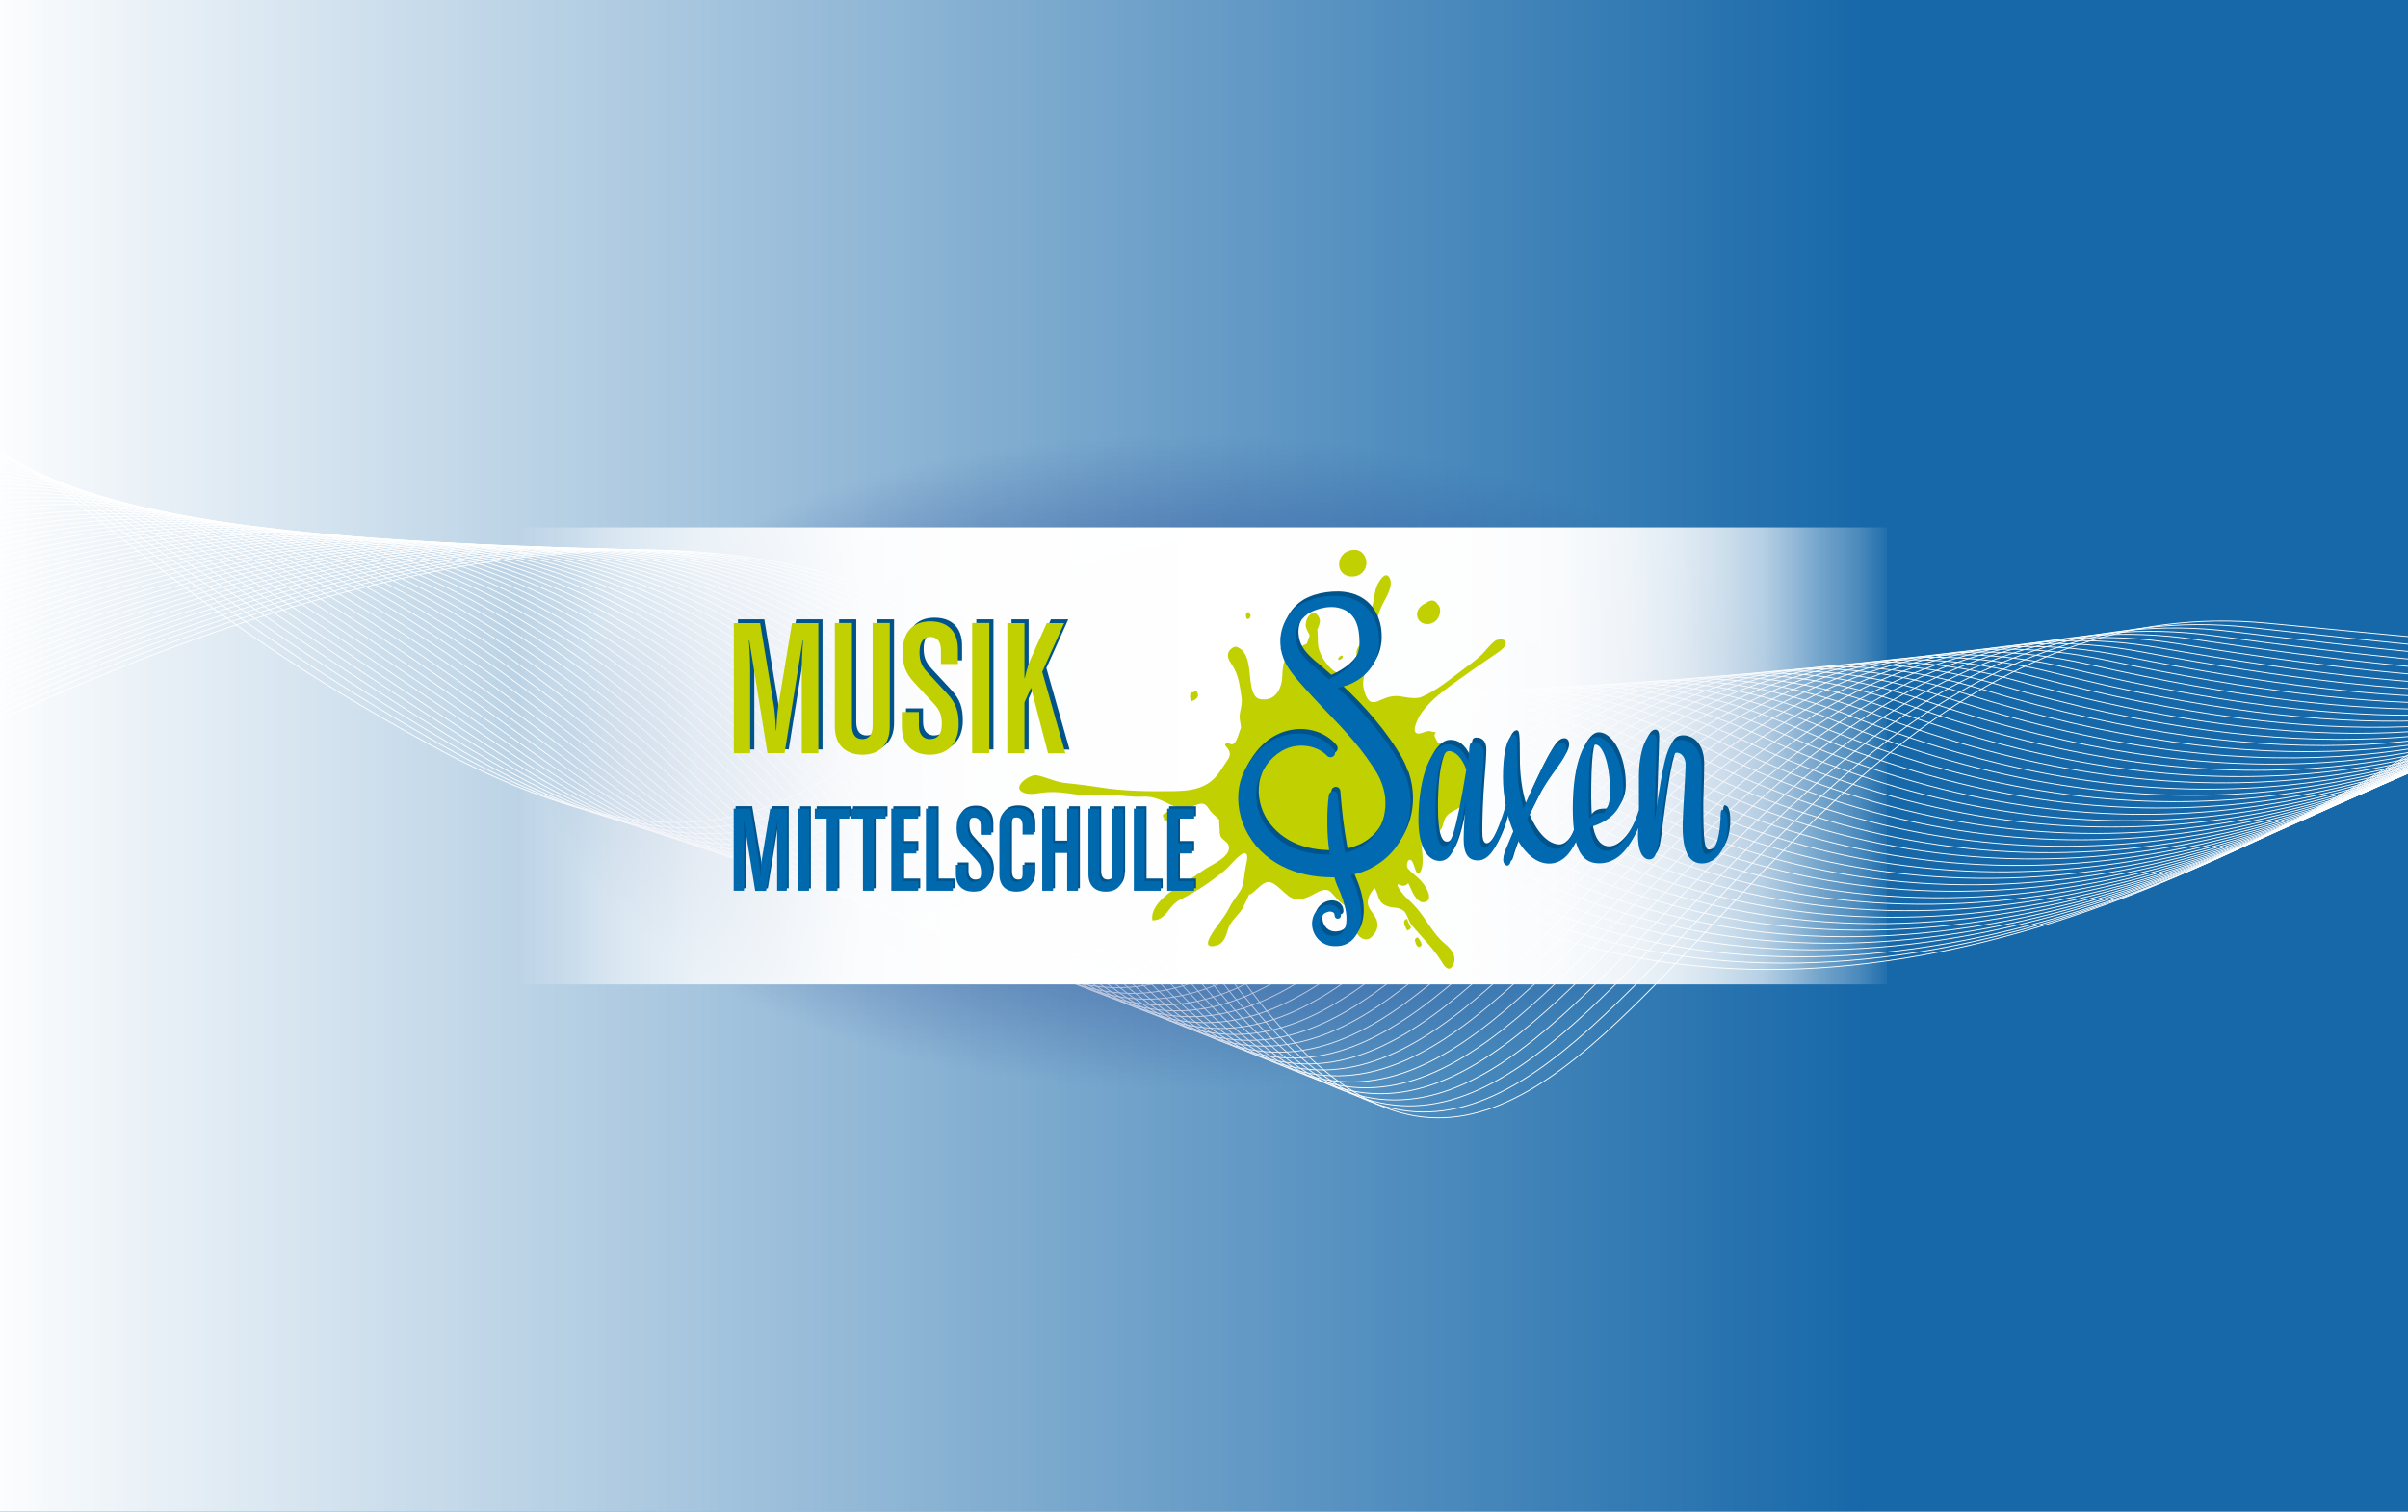 <?xml version="1.0" encoding="UTF-8"?><svg xmlns="http://www.w3.org/2000/svg" xmlns:xlink="http://www.w3.org/1999/xlink" viewBox="0 0 191.12 120"><defs><style>.cls-1,.cls-2{fill:none;}.cls-3{fill:#00538b;}.cls-4{fill:#0069ae;}.cls-2{stroke:#fff;stroke-width:.07px;}.cls-5{fill:#1768a9;}.cls-6{isolation:isolate;}.cls-7{fill:#c0d000;}.cls-8{clip-path:url(#clippath-1);}.cls-9{clip-path:url(#clippath-2);}.cls-10{fill:url(#Unbenannter_Verlauf_22);mix-blend-mode:soft-light;}.cls-11{fill:#0069af;}.cls-12{fill:url(#Unbenannter_Verlauf_18);}.cls-13{fill:url(#Unbenannter_Verlauf_10);}.cls-14{clip-path:url(#clippath);}</style><linearGradient id="Unbenannter_Verlauf_22" x1="195.34" y1="60" x2="-2.25" y2="60" gradientUnits="userSpaceOnUse"><stop offset=".24" stop-color="#fff" stop-opacity="0"/><stop offset="1" stop-color="#fff"/></linearGradient><clipPath id="clippath"><rect class="cls-1" x="-220.01" y="-1.97" width="194.86" height="128.44"/></clipPath><clipPath id="clippath-1"><rect class="cls-1" x="-2.66" y="-1.97" width="194.86" height="128.44"/></clipPath><clipPath id="clippath-2"><rect class="cls-1" x="229.05" y="-1.97" width="194.86" height="128.44"/></clipPath><radialGradient id="Unbenannter_Verlauf_10" cx="481.23" cy="-153.94" fx="481.23" fy="-153.94" r="86.7" gradientTransform="translate(-189.69 106.71) scale(.59 .3)" gradientUnits="userSpaceOnUse"><stop offset="0" stop-color="#1c3e8e"/><stop offset="1" stop-color="#1c3e8e" stop-opacity="0"/></radialGradient><linearGradient id="Unbenannter_Verlauf_18" x1="41.35" y1="60" x2="149.77" y2="60" gradientUnits="userSpaceOnUse"><stop offset="0" stop-color="#fff" stop-opacity="0"/><stop offset="0" stop-color="#fff" stop-opacity=".04"/><stop offset=".03" stop-color="#fff" stop-opacity=".22"/><stop offset=".05" stop-color="#fff" stop-opacity=".39"/><stop offset=".07" stop-color="#fff" stop-opacity=".53"/><stop offset=".1" stop-color="#fff" stop-opacity=".66"/><stop offset=".13" stop-color="#fff" stop-opacity=".77"/><stop offset=".17" stop-color="#fff" stop-opacity=".85"/><stop offset=".21" stop-color="#fff" stop-opacity=".92"/><stop offset=".25" stop-color="#fff" stop-opacity=".97"/><stop offset=".32" stop-color="#fff" stop-opacity=".99"/><stop offset=".52" stop-color="#fff"/><stop offset=".7" stop-color="#fff" stop-opacity=".99"/><stop offset=".76" stop-color="#fff" stop-opacity=".97"/><stop offset=".81" stop-color="#fff" stop-opacity=".92"/><stop offset=".85" stop-color="#fff" stop-opacity=".85"/><stop offset=".88" stop-color="#fff" stop-opacity=".77"/><stop offset=".91" stop-color="#fff" stop-opacity=".66"/><stop offset=".93" stop-color="#fff" stop-opacity=".53"/><stop offset=".95" stop-color="#fff" stop-opacity=".39"/><stop offset=".98" stop-color="#fff" stop-opacity=".22"/><stop offset="1" stop-color="#fff" stop-opacity=".04"/><stop offset="1" stop-color="#fff" stop-opacity="0"/></linearGradient></defs><g class="cls-6"><g id="Ebene_1"><rect class="cls-5" x="-2.25" y="-2.72" width="197.59" height="125.45"/><rect class="cls-10" x="-2.25" y="-2.72" width="197.59" height="125.45"/><g class="cls-14"><path class="cls-2" d="M-252.53,77.24s95.75-68.48,127.41-9.88c31.66,58.59,41.99-22.27,87.75-17.88,45.76,4.39,33.21,3.34,62.97-6.59"/><path class="cls-2" d="M25.43,42.53c-29.18,9.73-18.31,12.36-64.22,7.27-45.69-4.92-55.64,75.27-87.47,17.39-31.83-57.88-125.42,9.03-126.39,9.32"/><path class="cls-2" d="M25.25,42.17c-28.59,9.54-19.39,13.6-65.47,7.96-45.61-5.58-55.18,74.06-87.19,16.9-32-57.16-123.43,8.17-125.37,8.75"/><path class="cls-2" d="M25.08,41.81c-28.01,9.34-20.48,14.91-66.72,8.65-45.53-6.17-54.72,72.86-86.9,16.42-32.18-56.44-121.45,7.31-124.35,8.19"/><path class="cls-2" d="M24.91,41.44C-2.52,50.59,3.34,57.68-43.06,50.78c-45.46-6.76-54.27,71.65-86.62,15.93-32.35-55.73-119.46,6.45-123.34,7.62"/><path class="cls-2" d="M24.74,41.08C-2.11,50.04,2.08,58.63-44.49,51.1c-45.38-7.34-53.81,70.45-86.33,15.44-32.52-55.01-117.47,5.59-122.32,7.06"/><path class="cls-2" d="M24.56,40.72C-1.7,49.48.82,59.6-45.91,51.43c-45.3-7.92-53.35,69.25-86.05,14.96-32.69-54.29-115.48,4.73-121.3,6.49"/><path class="cls-2" d="M24.39,40.36C-1.28,48.93-.44,60.56-47.33,51.75c-45.22-8.49-52.9,68.04-85.76,14.47-32.87-53.57-113.5,3.87-120.28,5.93"/><path class="cls-2" d="M24.22,40C-.87,48.37-1.7,61.53-48.76,52.08c-45.14-9.07-52.44,66.84-85.48,13.98-33.04-52.86-111.51,3.02-119.27,5.36"/><path class="cls-2" d="M24.05,39.64C-.46,47.81-2.95,62.5-50.18,52.4c-45.06-9.64-51.98,65.64-85.19,13.49-33.21-52.14-109.52,2.16-118.25,4.8"/><path class="cls-2" d="M23.87,39.28C-.05,47.26-4.21,63.48-51.61,52.73c-44.97-10.2-51.53,64.43-84.91,13.01-33.38-51.42-107.54,1.3-117.23,4.23"/><path class="cls-2" d="M23.7,38.92C.36,46.7-5.47,64.46-53.03,53.05c-44.89-10.76-51.07,63.23-84.62,12.52-33.55-50.71-105.55.44-116.21,3.67"/><path class="cls-2" d="M23.53,38.56C.77,46.15-6.72,65.44-54.45,53.38c-44.81-11.32-50.61,62.02-84.34,12.03-33.73-49.99-103.56-.42-115.2,3.1"/><path class="cls-2" d="M23.36,38.2c-22.17,7.4-31.33,28.23-79.23,15.51-44.73-11.88-50.16,60.82-84.05,11.55-33.9-49.27-101.58-1.28-114.18,2.54"/><path class="cls-2" d="M23.18,37.83C1.59,45.04-9.23,67.41-57.3,54.03c-44.65-12.43-49.7,59.62-83.77,11.06-34.07-48.56-99.59-2.14-113.16,1.97"/><path class="cls-2" d="M23.01,37.47c-21.01,7.01-33.5,30.93-81.74,16.88-44.57-12.98-49.24,58.41-83.49,10.57-34.24-47.84-97.6-2.99-112.14,1.41"/><path class="cls-2" d="M22.84,37.11C2.42,43.92-11.75,69.39-60.15,54.68c-44.49-13.52-48.78,57.21-83.2,10.09-34.42-47.12-95.62-3.85-111.13.84"/><path class="cls-2" d="M22.67,36.75C2.83,43.37-13.01,70.39-61.57,55.01c-44.41-14.07-48.33,56.01-82.92,9.6-34.59-46.41-93.63-4.71-110.11.28"/><path class="cls-2" d="M22.49,36.39C3.24,42.81-14.26,71.39-63,55.33c-44.33-14.61-47.87,54.8-82.63,9.11-34.76-45.69-91.64-5.57-109.09-.29"/><path class="cls-2" d="M22.32,36.03c-18.67,6.23-37.84,36.36-86.74,19.63-44.25-15.14-47.41,53.6-82.35,8.62-34.93-44.97-89.65-6.43-108.07-.85"/><path class="cls-2" d="M22.15,35.67c-18.09,6.03-38.93,37.73-87.99,20.31-44.17-15.68-46.96,52.39-82.06,8.14-35.11-44.26-87.67-7.29-107.06-1.42"/><path class="cls-2" d="M21.98,35.31c-17.51,5.84-40.02,39.1-89.24,21-44.09-16.21-46.5,51.19-81.78,7.65-35.28-43.54-85.68-8.15-106.04-1.98"/><path class="cls-2" d="M21.8,34.95c-16.92,5.64-41.11,40.47-90.5,21.69-44.02-16.74-46.04,49.99-81.49,7.16-35.45-42.82-83.69-9.01-105.02-2.55"/><path class="cls-2" d="M21.63,34.59c-16.34,5.45-42.2,41.85-91.75,22.37-43.94-17.27-45.59,48.78-81.21,6.68-35.62-42.11-81.71-9.86-104-3.11"/><path class="cls-2" d="M21.46,34.22c-15.76,5.26-43.29,43.22-93,23.06-43.87-17.79-45.13,47.58-80.92,6.19-35.79-41.39-79.72-10.72-102.99-3.68"/><path class="cls-2" d="M21.29,33.86c-15.17,5.06-44.38,44.6-94.25,23.75-43.79-18.32-44.67,46.38-80.64,5.7-35.97-40.67-77.73-11.58-101.97-4.24"/><path class="cls-2" d="M21.11,33.5c-14.59,4.87-45.47,45.99-95.5,24.43-43.72-18.84-44.21,45.17-80.35,5.22-36.14-39.96-75.75-12.44-100.95-4.81"/><path class="cls-2" d="M20.94,33.14c-14,4.67-46.57,47.37-96.75,25.12-43.65-19.36-43.76,43.97-80.07,4.73-36.31-39.24-73.76-13.3-99.93-5.37"/><path class="cls-2" d="M20.77,32.78c-13.42,4.48-47.66,48.76-98,25.8-43.58-19.87-43.3,42.76-79.78,4.24-36.48-38.52-71.77-14.16-98.92-5.94"/><path class="cls-2" d="M20.6,32.42c-12.84,4.28-48.76,50.15-99.25,26.49-43.51-20.39-42.84,41.56-79.5,3.75-36.66-37.81-69.79-15.02-97.9-6.5"/><path class="cls-2" d="M20.42,32.06c-12.25,4.09-49.86,51.54-100.51,27.18-43.44-20.9-42.39,40.36-79.22,3.27-36.83-37.09-67.8-15.87-96.88-7.07"/><path class="cls-2" d="M20.25,31.7c-11.67,3.89-50.96,52.94-101.76,27.86-43.38-21.41-41.93,39.15-78.93,2.78-37-36.37-65.81-16.73-95.86-7.63"/><path class="cls-2" d="M20.08,31.34c-11.09,3.7-52.06,54.33-103.01,28.55-43.31-21.92-41.47,37.95-78.65,2.29-37.17-35.66-63.82-17.59-94.85-8.2"/><path class="cls-2" d="M19.91,30.98c-10.5,3.5-53.16,55.73-104.26,29.24-43.25-22.43-41.02,36.75-78.36,1.81-37.35-34.94-61.84-18.45-93.83-8.76"/><path class="cls-2" d="M19.73,30.61c-9.92,3.31-54.27,57.13-105.51,29.92-43.18-22.93-40.56,35.54-78.08,1.32-37.52-34.22-59.85-19.31-92.81-9.33"/><path class="cls-2" d="M19.56,30.25c-9.34,3.11-55.38,58.54-106.76,30.61-43.12-23.44-40.1,34.34-77.79.83-37.69-33.51-57.86-20.17-91.79-9.89"/><path class="cls-2" d="M19.39,29.89c-8.75,2.92-56.48,59.94-108.01,31.29-43.06-23.94-39.64,33.13-77.51.35-37.86-32.79-55.88-21.03-90.78-10.46"/><path class="cls-2" d="M19.22,29.53c-8.17,2.73-57.59,61.35-109.27,31.98-43-24.44-39.19,31.93-77.22-.14-38.04-32.07-53.89-21.89-89.76-11.02"/><path class="cls-2" d="M19.05,29.17c-7.59,2.53-58.71,62.75-110.52,32.67-42.95-24.94-38.73,30.73-76.94-.63-38.21-31.35-51.9-22.74-88.74-11.59"/><path class="cls-2" d="M18.87,28.81c-7,2.34-59.82,64.16-111.77,33.35-42.89-25.44-38.27,29.52-76.65-1.11-38.38-30.64-49.92-23.6-87.72-12.15"/><path class="cls-2" d="M18.7,28.45c-6.42,2.14-60.94,65.58-113.02,34.04-42.84-25.94-37.82,28.32-76.37-1.6-38.55-29.92-47.93-24.46-86.71-12.72"/><path class="cls-2" d="M18.53,28.09c-5.84,1.95-62.05,66.99-114.27,34.73-42.78-26.44-37.36,27.12-76.08-2.09-38.72-29.2-45.94-25.32-85.69-13.28"/><path class="cls-2" d="M18.36,27.73c-5.25,1.75-63.17,68.4-115.52,35.41-42.73-26.93-36.9,25.91-75.8-2.58-38.9-28.49-43.95-26.18-84.67-13.85"/><path class="cls-2" d="M18.18,27.37c-4.67,1.56-64.29,69.82-116.77,36.1-42.68-27.43-36.45,24.71-75.51-3.06-39.07-27.77-41.97-27.04-83.65-14.41"/><path class="cls-2" d="M18.01,27c-4.08,1.36-65.42,71.24-118.03,36.78-42.63-27.92-35.99,23.5-75.23-3.55-39.24-27.05-39.98-27.9-82.64-14.98"/><path class="cls-2" d="M17.84,26.64c-3.5,1.17-66.54,72.66-119.28,37.47-42.59-28.42-35.53,22.3-74.95-4.04-39.41-26.34-37.99-28.75-81.62-15.54"/><path class="cls-2" d="M17.67,26.28c-2.92.97-67.67,74.08-120.53,38.16-42.54-28.91-35.08,21.1-74.66-4.52-39.59-25.62-36.01-29.61-80.6-16.11"/><path class="cls-2" d="M17.49,25.92c-2.33.78-68.8,75.5-121.78,38.84-42.5-29.4-34.62,19.89-74.38-5.01-39.76-24.9-34.02-30.47-79.58-16.67"/><path class="cls-2" d="M17.32,25.56c-1.75.58-69.93,76.92-123.03,39.53-42.45-29.89-34.16,18.69-74.09-5.5-39.93-24.19-32.03-31.33-78.57-17.24"/><path class="cls-2" d="M17.15,25.2c-1.17.39-71.13,78.44-124.28,40.22-42.47-30.31-33.7,17.49-73.81-5.98-40.1-23.47-30.05-32.19-77.55-17.8"/><path class="cls-2" d="M16.98,24.84c-.58.19-72.23,79.82-125.53,40.9-42.4-30.84-33.25,16.28-73.52-6.47-40.28-22.75-28.06-33.05-76.53-18.37"/><path class="cls-2" d="M16.8,24.48s-73.33,81.19-126.78,41.59c-42.33-31.37-32.79,15.08-73.24-6.96-40.45-22.04-26.07-33.91-75.51-18.93"/></g><g class="cls-8"><path class="cls-2" d="M-35.19,77.24S60.56,8.76,92.22,67.35c31.66,58.59,41.99-22.27,87.75-17.88,45.76,4.39,33.21,3.34,62.97-6.59"/><path class="cls-2" d="M242.77,42.53c-29.18,9.73-18.31,12.36-64.22,7.27-45.69-4.92-55.64,75.27-87.47,17.39-31.83-57.88-125.42,9.03-126.39,9.32"/><path class="cls-2" d="M242.6,42.17c-28.59,9.54-19.39,13.6-65.47,7.96-45.61-5.58-55.18,74.06-87.19,16.9-32-57.16-123.43,8.17-125.37,8.75"/><path class="cls-2" d="M242.42,41.81c-28.01,9.34-20.48,14.91-66.72,8.65-45.53-6.17-54.72,72.86-86.9,16.42-32.18-56.44-121.45,7.31-124.35,8.19"/><path class="cls-2" d="M242.25,41.44c-27.43,9.15-21.57,16.23-67.97,9.33-45.46-6.76-54.27,71.65-86.62,15.93-32.35-55.73-119.46,6.45-123.34,7.62"/><path class="cls-2" d="M242.08,41.08c-26.84,8.95-22.66,17.55-69.22,10.02-45.38-7.34-53.81,70.45-86.33,15.44-32.52-55.01-117.47,5.59-122.32,7.06"/><path class="cls-2" d="M241.91,40.72c-26.26,8.76-23.74,18.88-70.47,10.71-45.3-7.92-53.35,69.25-86.05,14.96-32.69-54.29-115.48,4.73-121.3,6.49"/><path class="cls-2" d="M241.73,40.36c-25.68,8.56-24.83,20.2-71.73,11.39-45.22-8.49-52.9,68.04-85.76,14.47-32.87-53.57-113.5,3.87-120.28,5.93"/><path class="cls-2" d="M241.56,40c-25.09,8.37-25.91,21.53-72.98,12.08-45.14-9.07-52.44,66.84-85.48,13.98-33.04-52.86-111.51,3.02-119.27,5.36"/><path class="cls-2" d="M241.39,39.64c-24.51,8.18-27,22.86-74.23,12.76-45.06-9.64-51.98,65.64-85.19,13.49-33.21-52.14-109.52,2.16-118.25,4.8"/><path class="cls-2" d="M241.22,39.28c-23.92,7.98-28.08,24.2-75.48,13.45-44.97-10.2-51.53,64.43-84.91,13.01-33.38-51.42-107.54,1.3-117.23,4.23"/><path class="cls-2" d="M241.04,38.92c-23.34,7.79-29.17,25.54-76.73,14.14-44.89-10.76-51.07,63.23-84.62,12.52-33.55-50.71-105.55.44-116.21,3.67"/><path class="cls-2" d="M240.87,38.56c-22.76,7.59-30.25,26.88-77.98,14.82-44.81-11.32-50.61,62.02-84.34,12.03-33.73-49.99-103.56-.42-115.2,3.1"/><path class="cls-2" d="M240.7,38.2c-22.17,7.4-31.33,28.23-79.23,15.51-44.73-11.88-50.16,60.82-84.05,11.55-33.9-49.27-101.58-1.28-114.18,2.54"/><path class="cls-2" d="M240.53,37.83c-21.59,7.2-32.42,29.58-80.48,16.2-44.65-12.43-49.7,59.62-83.77,11.06-34.07-48.56-99.59-2.14-113.16,1.97"/><path class="cls-2" d="M240.35,37.47c-21.01,7.01-33.5,30.93-81.74,16.88-44.57-12.98-49.24,58.41-83.49,10.57-34.24-47.84-97.6-2.99-112.14,1.41"/><path class="cls-2" d="M240.18,37.11c-20.42,6.81-34.59,32.28-82.99,17.57-44.49-13.52-48.78,57.21-83.2,10.09-34.42-47.12-95.62-3.85-111.13.84"/><path class="cls-2" d="M240.01,36.75c-19.84,6.62-35.67,33.64-84.24,18.25-44.41-14.07-48.33,56.01-82.92,9.6-34.59-46.41-93.63-4.71-110.11.28"/><path class="cls-2" d="M239.84,36.39c-19.26,6.42-36.76,35-85.49,18.94-44.33-14.61-47.87,54.8-82.63,9.11-34.76-45.69-91.64-5.57-109.09-.29"/><path class="cls-2" d="M239.66,36.03c-18.67,6.23-37.84,36.36-86.74,19.63-44.25-15.14-47.41,53.6-82.35,8.62-34.93-44.97-89.65-6.43-108.07-.85"/><path class="cls-2" d="M239.49,35.67c-18.09,6.03-38.93,37.73-87.99,20.31-44.17-15.68-46.96,52.39-82.06,8.14-35.11-44.26-87.67-7.29-107.06-1.42"/><path class="cls-2" d="M239.32,35.31c-17.51,5.84-40.02,39.1-89.24,21-44.09-16.21-46.5,51.19-81.78,7.65-35.28-43.54-85.68-8.15-106.04-1.98"/><path class="cls-2" d="M239.15,34.95c-16.92,5.64-41.11,40.47-90.5,21.69-44.02-16.74-46.04,49.99-81.49,7.16-35.45-42.82-83.69-9.01-105.02-2.55"/><path class="cls-2" d="M238.97,34.59c-16.34,5.45-42.2,41.85-91.75,22.37-43.94-17.27-45.59,48.78-81.21,6.68-35.62-42.11-81.71-9.86-104-3.11"/><path class="cls-2" d="M238.8,34.22c-15.76,5.26-43.29,43.22-93,23.06-43.87-17.79-45.13,47.58-80.92,6.19-35.79-41.39-79.72-10.72-102.99-3.68"/><path class="cls-2" d="M238.63,33.86c-15.17,5.06-44.38,44.6-94.25,23.75-43.79-18.32-44.67,46.38-80.64,5.7C27.77,22.64-13.99,51.73-38.23,59.07"/><path class="cls-2" d="M238.46,33.5c-14.59,4.87-45.47,45.99-95.5,24.43-43.72-18.84-44.21,45.17-80.35,5.22C26.46,23.19-13.14,50.71-38.35,58.34"/><path class="cls-2" d="M238.28,33.14c-14,4.67-46.57,47.37-96.75,25.12-43.65-19.36-43.76,43.97-80.07,4.73C25.15,23.75-12.3,49.69-38.47,57.62"/><path class="cls-2" d="M238.11,32.78c-13.42,4.48-47.66,48.76-98,25.8-43.58-19.87-43.3,42.76-79.78,4.24C23.84,24.3-11.45,48.67-38.59,56.89"/><path class="cls-2" d="M237.94,32.42c-12.84,4.28-48.76,50.15-99.25,26.49-43.51-20.39-42.84,41.56-79.5,3.75C22.53,24.86-10.6,47.65-38.71,56.16"/><path class="cls-2" d="M237.77,32.06c-12.25,4.09-49.86,51.54-100.51,27.18-43.44-20.9-42.39,40.36-79.22,3.27C21.22,25.41-9.75,46.63-38.84,55.44"/><path class="cls-2" d="M237.59,31.7c-11.67,3.89-50.96,52.94-101.76,27.86-43.38-21.41-41.93,39.15-78.93,2.78C19.91,25.97-8.9,45.61-38.96,54.71"/><path class="cls-2" d="M237.42,31.34c-11.09,3.7-52.06,54.33-103.01,28.55-43.31-21.92-41.47,37.95-78.65,2.29C18.59,26.52-8.06,44.59-39.08,53.98"/><path class="cls-2" d="M237.25,30.98c-10.5,3.5-53.16,55.73-104.26,29.24-43.25-22.43-41.02,36.75-78.36,1.81C17.28,27.08-7.21,43.57-39.2,53.26"/><path class="cls-2" d="M237.08,30.61c-9.92,3.31-54.27,57.13-105.51,29.92-43.18-22.93-40.56,35.54-78.08,1.32C15.97,27.63-6.36,42.55-39.32,52.53"/><path class="cls-2" d="M236.9,30.25c-9.34,3.11-55.38,58.54-106.76,30.61-43.12-23.44-40.1,34.34-77.79.83C14.66,28.19-5.51,41.53-39.44,51.8"/><path class="cls-2" d="M236.73,29.89c-8.75,2.92-56.48,59.94-108.01,31.29-43.06-23.94-39.64,33.13-77.51.35C13.35,28.74-4.67,40.51-39.57,51.08"/><path class="cls-2" d="M236.56,29.53c-8.17,2.73-57.59,61.35-109.27,31.98-43-24.44-39.19,31.93-77.22-.14C12.04,29.3-3.82,39.49-39.69,50.35"/><path class="cls-2" d="M236.39,29.17c-7.59,2.53-58.71,62.75-110.52,32.67-42.95-24.94-38.73,30.73-76.94-.63C10.73,29.85-2.97,38.47-39.81,49.62"/><path class="cls-2" d="M236.22,28.81c-7,2.34-59.82,64.16-111.77,33.35-42.89-25.44-38.27,29.52-76.65-1.11C9.41,30.41-2.12,37.45-39.93,48.9"/><path class="cls-2" d="M236.04,28.45c-6.42,2.14-60.94,65.58-113.02,34.04-42.84-25.94-37.82,28.32-76.37-1.6C8.1,30.96-1.27,36.42-40.05,48.17"/><path class="cls-2" d="M235.87,28.09c-5.84,1.95-62.05,66.99-114.27,34.73-42.78-26.44-37.36,27.12-76.08-2.09C6.79,31.52-.43,35.4-40.17,47.44"/><path class="cls-2" d="M235.7,27.73c-5.25,1.75-63.17,68.4-115.52,35.41-42.73-26.93-36.9,25.91-75.8-2.58C5.48,32.07.42,34.38-40.3,46.72"/><path class="cls-2" d="M235.53,27.37c-4.67,1.56-64.29,69.82-116.77,36.1-42.68-27.43-36.45,24.71-75.51-3.06C4.17,32.63,1.27,33.36-40.42,45.99"/><path class="cls-2" d="M235.35,27c-4.08,1.36-65.42,71.24-118.03,36.78-42.63-27.92-35.99,23.5-75.23-3.55C2.86,33.19,2.12,32.34-40.54,45.26"/><path class="cls-2" d="M235.18,26.64c-3.5,1.17-66.54,72.66-119.28,37.47-42.59-28.42-35.53,22.3-74.95-4.04C1.54,33.74,2.96,31.32-40.66,44.54"/><path class="cls-2" d="M235.01,26.28c-2.92.97-67.67,74.08-120.53,38.16-42.54-28.91-35.08,21.1-74.66-4.52C.23,34.3,3.81,30.3-40.78,43.81"/><path class="cls-2" d="M234.84,25.92c-2.33.78-68.8,75.5-121.78,38.84-42.5-29.4-34.62,19.89-74.38-5.01C-1.08,34.85,4.66,29.28-40.9,43.08"/><path class="cls-2" d="M234.66,25.56c-1.75.58-69.93,76.92-123.03,39.53-42.45-29.89-34.16,18.69-74.09-5.5C-2.39,35.41,5.51,28.26-41.02,42.36"/><path class="cls-2" d="M234.49,25.2c-1.17.39-71.13,78.44-124.28,40.22-42.47-30.31-33.7,17.49-73.81-5.98C-3.7,35.96,6.36,27.24-41.15,41.63"/><path class="cls-2" d="M234.32,24.84c-.58.19-72.23,79.82-125.53,40.9-42.4-30.84-33.25,16.28-73.52-6.47C-5.01,36.52,7.2,26.22-41.27,40.9"/><path class="cls-2" d="M234.15,24.48s-73.33,81.19-126.78,41.59c-42.33-31.37-32.79,15.08-73.24-6.96C-6.32,37.07,8.05,25.2-41.39,40.18"/></g><g class="cls-9"><path class="cls-2" d="M466.89,26.64c-3.5,1.17-66.54,72.66-119.28,37.47-42.59-28.42-35.53,22.3-74.95-4.04-39.41-26.34-37.99-28.75-81.62-15.54"/><path class="cls-2" d="M466.72,26.28c-2.92.97-67.67,74.08-120.53,38.16-42.54-28.91-35.08,21.1-74.66-4.52-39.59-25.62-36.01-29.61-80.6-16.11"/><path class="cls-2" d="M466.55,25.92c-2.33.78-68.8,75.5-121.78,38.84-42.5-29.4-34.62,19.89-74.38-5.01-39.76-24.9-34.02-30.47-79.58-16.67"/><path class="cls-2" d="M466.38,25.56c-1.75.58-69.93,76.92-123.03,39.53-42.45-29.89-34.16,18.69-74.09-5.5-39.93-24.19-32.03-31.33-78.57-17.24"/><path class="cls-2" d="M466.2,25.2c-1.17.39-71.13,78.44-124.28,40.22-42.47-30.31-33.7,17.49-73.81-5.98-40.1-23.47-30.05-32.19-77.55-17.8"/><path class="cls-2" d="M466.03,24.84c-.58.19-72.23,79.82-125.53,40.9-42.4-30.84-33.25,16.28-73.52-6.47-40.28-22.75-28.06-33.05-76.53-18.37"/><path class="cls-2" d="M465.86,24.48s-73.33,81.19-126.78,41.59c-42.33-31.37-32.79,15.08-73.24-6.96-40.45-22.04-26.07-33.91-75.51-18.93"/></g><ellipse class="cls-13" cx="95.56" cy="60" rx="55.64" ry="26.91"/><rect class="cls-12" x="41.35" y="41.86" width="108.42" height="36.28"/><path class="cls-3" d="M83.51,59.49l-1.35-5.2-.52,1.17v4.03h-1.36v-10.33h1.36v4.37h.03s.16-.82.44-1.47l1.3-2.9h1.38l-1.74,3.87,1.84,6.47h-1.38ZM77.49,59.49h1.36v-10.33h-1.36v10.33ZM74.13,59.62c-1.33,0-2.22-.78-2.22-2.22v-1.17h1.35v1.09c0,.73.4,1.06.87,1.06.63,0,.95-.41.95-1.19,0-.65-.13-1.08-.63-1.62l-1.54-1.66c-.73-.78-.94-1.44-.94-2.46,0-1.39.67-2.42,2.2-2.42,1.39,0,2.19.81,2.19,2.22v1.17h-1.35v-1.09c0-.73-.33-1.06-.84-1.06-.57,0-.86.48-.86,1.19,0,.65.13,1.08.63,1.62l1.54,1.66c.73.78.94,1.44.94,2.46,0,1.39-.76,2.42-2.3,2.42ZM68.79,59.62c-1.36,0-2.19-.81-2.19-2.22v-8.24h1.36v8.16c0,.73.32,1.06.82,1.06s.82-.33.82-1.06v-8.16h1.36v8.24c0,1.41-.82,2.22-2.19,2.22ZM63.97,59.49v-6.74c0-.98.1-2.22.1-2.22h-.03l-1.44,8.95h-1.36l-1.44-8.95h-.03s.1,1.22.1,2.22v6.74h-1.3v-10.33h2.09l1.08,6.51c.13.76.17,2.01.17,2.01h.03s.05-1.25.17-2.01l1.08-6.51h2.09v10.33h-1.3Z"/><path class="cls-7" d="M107.79,45.67c.58-.24.81-.89.56-1.45-.18-.41-.5-.58-.86-.58-.26,0-.53.09-.77.25-.03.02-.05.04-.06.06-.2.17-.35.43-.37.75-.08.87.78,1.26,1.51.97M111.98,73.61c-.11-.21-.23-.42-.29-.65-.02-.08-.28.12-.25.2,0,.02.02.05.02.07-.01.02-.02.04-.02.05.04.21.15.39.25.58.01.02.05,0,.1-.03.08-.03.23-.16.19-.23ZM112.3,74.62c0,.08.03.16.06.23,0,0,0,.01,0,.02.06.13.1.25.24.3.1.04.26-.12.23-.22-.05-.2-.14-.35-.28-.51-.08-.09-.26.1-.26.18ZM106.28,52.16s0,0,0,0c0,0,0,0,0,0-.02.02-.04.04-.05.07-.02.03-.03.1,0,.13t0,0c.06.05.14.01.2-.03,0,0,.02-.02.02-.02,0,0,.01-.01.03-.02.06-.04.12-.12.1-.2-.03-.08-.13-.05-.18-.02,0,0,0,0,0,0-.04.02-.08.05-.1.08,0,0-.01.01-.02.02ZM113.65,49.46c.42-.13.68-.63.65-1.04-.01-.23-.1-.38-.22-.49-.23-.38-.6-.3-.9-.06-.5.2-.9.72-.62,1.26.21.4.7.49,1.09.34ZM120.38,61.65s-.12-.03-.16,0c-.11.09-.31.2-.34.36-.04.22.32.17.44.17.08,0,.16-.09.17-.16.02-.08-.03-.17,0-.25.02-.07-.03-.12-.1-.12ZM118.62,50.9c-.3.24-.55.55-.8.83-.44.5-.98.88-1.52,1.28-1.19.87-2.2,1.79-3.56,2.35-.55.13-1.07-.01-1.64-.09-.52-.07-.98.06-1.45.27-.23.1-.45.22-.7.2-.47-.02-.68-.87-.74-1.21-.12-.68.26-1.37.44-2.01.43-1.49.37-3.04,1.04-4.47.25-.53,1.01-1.61.55-2.25-.35-.49-.88.5-.97.74-.27.68-.18,1.45-.56,2.1-.28.49-.56.76-.54,1.36.02.54-.03.84-.32,1.29-.09.14-.19.33-.19.49,0,.31.04.6.08.9.15,1.33-1.23,1.05-1.89.56-.53-.39-1.06-1.19-1.2-1.82-.1-.48-.02-.96-.1-1.44.15-.34.3-.69.14-.97-.2-.36-.4-.48-.72-.21-.24.2-.32.51-.34.8-.01.27.2.57.32.83-.07.22-.15.44-.22.65-.32.2-.81.31-1,.42-.82.47-.93,1.34-.96,2.2-.03.99-.58,2.01-1.75,1.8-.6-.11-.7-.97-.77-1.45-.11-.85-.08-2.33-1.09-2.7-.21-.08-.51.18-.61.34-.24.4.03.79.26,1.13.5.76.6,1.68.73,2.56.07.46-.08.86-.14,1.31-.05.36.06.7.1,1.06-.25.61-.43,1.7-1,1.22-.1-.09-.33.13-.24.23.37.42.49.68.15,1.16-.21.31-.42.62-.63.94-.84,1.25-2.14,1.48-3.54,1.5-1.98.03-3.94.02-5.9-.29-.94-.15-1.87-.26-2.81-.36-.81-.08-1.48-.47-2.27-.61-.5-.09-1.87.85-1.17,1.3.38.24.88.2,1.31.13.97-.16,1.74-.1,2.7.05.9.14,1.82.07,2.73.07.98,0,1.91.21,2.89.15.92-.05,1.57.35,2.36.72.8.37,1.26.14,2.03-.12.55-.18.71.2.94.52.21.29.49.45.71.7,0,.25.02.51.04.77.01.2,0,.5.14.66.25.3.67.43.6.91-.1.68-1.27,1.2-1.8,1.53-.33.21-.65.45-.98.66-1.02.66-3.52,1.93-3.3,3.45,0,.01,0,.02.02.02.3-.01.51-.06.75-.24.62-.48.69-1.03,1.51-1.44,1.12-.56,2.2-1.27,3.18-2.05.35-.27.64-.58.94-.9.24-.26,1.08-1.15,1.13-.41.01.23-.06.49-.11.72-.12.55-.14,1.48-.41,1.92-.29.48-.64.86-.89,1.37-.42.86-1.09,1.52-1.54,2.34-.33.6-.18.88.52.68.57-.16.75-.76.9-1.26.21-.75.89-1.13,1.22-1.79.16-.31.3-.66.46-.98.17-.03.36-.21.47-.31.46-.38.86-.96,1.51-.54.41.26.74.65,1.14.95.61.46,1.31.25,1.91-.08.4-.22,1.03-.63,1.44-.24.31.3.51.63.87.89.51.37.79.75.84,1.38.03.39.14.69.36,1.02.24.37.73.67,1.13.33.44-.38.66-.88.43-1.44-.12-.28-.34-.53-.5-.79-.41-.63-.06-1.2.36-1.71.4.65.19,1.17,1.06,1.47.45.16.85.03,1.26.37.21.17.33.59.45.84.12.26.34.47.52.68.77.87,1.52,1.64,2.12,2.64.11.18.3.41.49.41h0c.09,0,.17-.05.25-.16.47-.71,0-1.36-.56-1.81-.94-.77-1.42-1.85-2.2-2.77-.32-.38-.7-.72-1.05-1.07-.12-.13-.87-1.09-.33-.83.29.14.5.04.66-.15.26.52.61,1.61,1.27,1.52.39-.05.44-.37.34-.7-.18-.58-.61-1.06-1.06-1.43-.19-.16-.37-.31-.54-.5-.31-.34.07-1.14.36-.5.13.28.17.6.36.85.06.08.21-.08.23-.12.28-.5.17-1.21.13-1.76-.03-.46-.17-1.11.09-1.49.47-.02.66-.23.84-.56.07.21.14.42.2.63.02.07.12.02.16,0,.21-.16.31-.29.37-.55.11-.47.26-.83.76-1.07.23-.11.43-.24.64-.38.57-.39,1.24-.98,1.15-1.75-.11-.9-.47-2.36-1.38-2.76-.36-.16-.74-.27-1.11-.4-.08-.03-.25-.09-.43-.16-.09-.12-.16-.26-.24-.41-.04-.08-.05-.17-.07-.24.07-.06.15-.17.06-.2-.07-.02-.14-.02-.22-.02-.22-.12-.5-.04-.7.04-1,.39-.72-.52-.42-1.11,0-.02.02-.03.03-.05.09-.17.17-.31.22-.38.76-1.07,1.91-1.89,2.96-2.64.98-.7,1.96-1.39,2.96-2.06.26-.18.8-.51.78-.89-.03-.36-.68-.28-.88-.12ZM94.61,55.64s.06-.01.07-.02c0,0,.01,0,.02-.01.15-.06.3-.17.37-.32.06-.14-.02-.3-.09-.42,0-.01-.04,0-.08.03.01-.02.02-.04,0-.05-.03-.03-.13.07-.15.08-.01,0-.02.02-.03.03-.01,0-.02-.01-.03-.02-.08-.03-.24.12-.23.2,0,.09-.01.17,0,.26,0,.03.01.05.02.08,0,.06.03.12.06.18.01,0,.02,0,.03,0,.02,0,.03,0,.05-.01ZM92.43,65.09s.04,0,.06,0c0,0,.01.01.02.02.06.04.15.02.21,0,.11-.03.24-.09.28-.2.05-.05.09-.11.09-.2,0-.11-.05-.13-.11-.14-.05-.06-.12-.1-.19-.12-.08-.02-.15,0-.22.05-.02.01-.04.03-.07.05-.01,0-.02.02-.04.02.03-.02-.02,0,0,0-.08.02-.15.08-.17.16,0,.03,0,.07.02.09,0,.02.01.04.03.05.02.02.03.03.04.05-.02.05-.01.11.02.17.01,0,.02.01.04,0ZM99.17,49.08c.06-.06.08-.14.09-.22,0-.06-.02-.11-.07-.12,0-.02,0-.04,0-.06,0-.08-.09-.1-.16-.08-.07.03-.14.11-.14.19,0,.09,0,.21.05.29.05.09.16.07.23,0Z"/><path class="cls-3" d="M62.6,70.51v-6.52h-1.32l-.68,4.11c-.02.12-.04.25-.05.4-.01.15-.02.28-.03.41,0,.13-.02.24-.02.32,0,.09,0,.13,0,.13h-.02s0-.04,0-.13c0-.09-.01-.19-.02-.32-.01-.13-.02-.27-.03-.41-.01-.15-.03-.28-.05-.4l-.68-4.11h-1.32v6.52h.82v-4.25c0-.16,0-.32-.01-.48,0-.16-.01-.31-.02-.45,0-.14-.01-.25-.02-.33,0-.09,0-.13,0-.13h.02l.91,5.65h.86l.91-5.65h.02s0,.04-.01.13c0,.09-.01.2-.02.33,0,.14-.01.29-.02.45,0,.17,0,.33,0,.48v4.25h.82Z"/><rect class="cls-3" x="63.5" y="64" width=".86" height="6.52"/><polygon class="cls-3" points="67.56 64.79 67.56 64 64.82 64 64.82 64.79 65.76 64.79 65.76 70.51 66.62 70.51 66.62 64.79 67.56 64.79"/><polygon class="cls-3" points="70.44 64.79 70.44 64 67.7 64 67.7 64.79 68.64 64.79 68.64 70.51 69.5 70.51 69.5 64.79 70.44 64.79"/><polygon class="cls-3" points="73.04 70.51 73.04 69.74 71.76 69.74 71.76 67.56 72.89 67.56 72.89 66.76 71.76 66.76 71.76 64.79 73.04 64.79 73.04 64 70.9 64 70.9 70.51 73.04 70.51"/><polygon class="cls-3" points="75.78 70.51 75.78 69.74 74.5 69.74 74.5 64 73.64 64 73.64 70.51 75.78 70.51"/><path class="cls-3" d="M78.89,69.07c0-.32-.04-.6-.12-.83-.08-.23-.24-.47-.46-.72l-.97-1.05c-.16-.17-.27-.33-.32-.48-.05-.15-.08-.33-.08-.53,0-.23.04-.41.13-.54.09-.14.22-.2.4-.2.16,0,.29.05.38.16.1.11.14.28.14.51v.69h.85v-.74c0-.45-.12-.79-.36-1.03-.24-.24-.58-.36-1.02-.36-.24,0-.45.04-.62.11-.18.08-.32.18-.43.32-.11.14-.2.3-.25.48-.05.19-.08.39-.08.61,0,.16,0,.31.02.44.02.14.05.27.09.39.05.12.11.24.18.36.08.12.17.23.28.35l.97,1.05c.16.17.27.33.32.48.05.15.08.33.08.53,0,.5-.2.75-.6.75-.15,0-.28-.05-.39-.16-.11-.11-.16-.28-.16-.51v-.69h-.85v.74c0,.46.13.81.38,1.04.26.24.59.35,1.01.35.49,0,.85-.14,1.09-.43.24-.29.36-.65.36-1.09"/><path class="cls-3" d="M82.17,69.2v-.74h-.86v.69c0,.45-.16.67-.49.67s-.5-.22-.5-.67v-3.78c0-.45.17-.67.5-.67s.49.22.49.67v.69h.86v-.74c0-.45-.12-.79-.35-1.03-.23-.24-.57-.36-1-.36s-.77.12-1,.36c-.24.24-.35.59-.35,1.03v3.88c0,.45.12.79.35,1.03.24.24.57.36,1,.36s.77-.12,1-.36c.23-.24.35-.59.35-1.03"/><polygon class="cls-3" points="85.71 70.51 85.71 64 84.85 64 84.85 66.73 83.73 66.73 83.73 64 82.87 64 82.87 70.51 83.73 70.51 83.73 67.52 84.85 67.52 84.85 70.51 85.71 70.51"/><path class="cls-3" d="M89.3,69.2v-5.2h-.86v5.15c0,.23-.05.4-.14.51-.09.11-.22.16-.38.16s-.29-.05-.38-.16c-.09-.11-.14-.28-.14-.51v-5.15h-.86v5.2c0,.45.12.79.36,1.03.24.24.58.36,1.01.36s.77-.12,1.01-.36c.24-.24.36-.59.36-1.03"/><polygon class="cls-3" points="92.28 70.51 92.28 69.74 91 69.74 91 64 90.14 64 90.14 70.51 92.28 70.51"/><polygon class="cls-3" points="94.93 70.51 94.93 69.74 93.65 69.74 93.65 67.56 94.78 67.56 94.78 66.76 93.65 66.76 93.65 64.79 94.93 64.79 94.93 64 92.79 64 92.79 70.51 94.93 70.51"/><path class="cls-7" d="M63.64,59.79v-6.74c0-.98.1-2.22.1-2.22h-.03l-1.44,8.95h-1.36l-1.44-8.95h-.03s.1,1.22.1,2.22v6.74h-1.3v-10.33h2.09l1.08,6.51c.13.76.17,2.01.17,2.01h.03s.05-1.25.17-2.01l1.08-6.51h2.09v10.33h-1.3Z"/><path class="cls-7" d="M68.45,59.91c-1.36,0-2.19-.81-2.19-2.22v-8.24h1.36v8.16c0,.73.32,1.06.82,1.06s.82-.33.82-1.06v-8.16h1.36v8.24c0,1.41-.82,2.22-2.19,2.22"/><path class="cls-7" d="M73.8,59.91c-1.33,0-2.22-.78-2.22-2.22v-1.17h1.35v1.09c0,.73.4,1.06.87,1.06.63,0,.95-.41.95-1.19,0-.65-.13-1.08-.63-1.62l-1.54-1.66c-.73-.78-.94-1.44-.94-2.46,0-1.39.67-2.42,2.2-2.42,1.39,0,2.19.81,2.19,2.22v1.17h-1.35v-1.09c0-.73-.33-1.06-.84-1.06-.57,0-.86.48-.86,1.19,0,.65.13,1.08.63,1.62l1.54,1.66c.73.78.94,1.44.94,2.46,0,1.39-.76,2.42-2.3,2.42"/><rect class="cls-7" x="77.16" y="49.45" width="1.36" height="10.33"/><path class="cls-7" d="M83.18,59.79l-1.35-5.2-.52,1.17v4.03h-1.36v-10.33h1.36v4.37h.03s.16-.82.44-1.47l1.3-2.9h1.38l-1.74,3.87,1.84,6.47h-1.38Z"/><path class="cls-3" d="M136.95,63.91c-.2,0-.18.23-.2.84-.09,1.79-.59,2.69-1.09,2.69-.36,0-.47-.52-.47-3.73,0-.54.07-1.88.07-3.1,0-1.65-.93-2.24-1.67-2.24-1,0-1.27.95-2.09,6.59.05-2.69.19-5.95.19-6.47,0-.38-.09-.57-.32-.57-.52,0-1.09,1.4-1.09,3.35v2.67c-.67,2.13-1.73,3.24-2.56,3.24-.72,0-1.18-.68-1.33-1.88,1.79-.5,2.65-1.61,2.65-3.03,0-2.31-1.06-4.14-2.15-4.14-.86,0-1.86,1.88-1.86,5.66,0,.66.03,1.23.09,1.72-.41,1.08-.92,1.52-1.34,1.52-.84,0-1.74-.86-2.37-2.38l.86-1.72c1.02-1.97,2.27-3.01,2.27-3.85,0-.29-.14-.48-.38-.48-.41,0-.72.41-1.18,1.24-.54,1-1.25,2.54-1.86,3.94-.32-1.04-.5-2.29-.49-3.73,0-1.83-.04-2.08-.25-2.08-.36,0-.88.81-.89,3.35,0,.77.08,1.53.22,2.26-.68,2.27-1.31,3.36-1.7,3.36-.29,0-.36-.41-.36-.97,0-.95.05-2.56.16-3.94.09-1.09.16-2.08.16-2.54,0-.64-.32-.94-.79-.94s-.3.42-.45,1.49c-.47-.97-.99-1.31-1.61-1.31-1.27,0-2.33,2.44-2.34,5.95,0,2.29.77,3.3,1.69,3.3.84,0,1.4-.79,2.06-4.73-.07,1-.16,2.2-.16,2.99,0,1.15.34,1.7,1.13,1.7.84,0,1.47-.93,2.04-2.63.1-.32.21-.77.28-1.17.13.53.3,1.03.49,1.49l-.5,1.2c-.16.36-.29.68-.3,1.04,0,.29.16.48.32.48.11,0,.18-.07.25-.25.16-.57.36-1.11.59-1.74.66,1.11,1.51,1.83,2.49,1.83s1.68-.76,2.11-1.75c.32,1.25.95,1.73,1.87,1.73,1.2,0,2.31-.85,3.1-2.95-.18,2.05.38,2.64.86,2.64.38,0,.61-.29.77-1.63.36-2.87.62-4.62.86-5.66.25-1.04.34-1.18.57-1.18.32,0,.68.36.68.91,0,1.04-.23,3.85-.23,4.96,0,2.13.59,2.92,1.54,2.92,1.13,0,2.04-1.24,2.04-3.03,0-.93-.2-1.2-.38-1.2M114.85,66.81c-.34,0-.72-.36-.72-2.81,0-3.28.57-4.73,1.05-4.73.52,0,1.06.52,1.4,1.47-.86,5.32-1.3,6.07-1.73,6.07ZM126.29,63.48c0-3.35.16-4.73.55-4.73.45,0,1.15,1.15,1.15,3.89,0,.54-.16,1.2-.5,1.54-.5,0-.91.07-1.15.45,0,0-.04-.5-.04-1.15ZM111.76,61.25c-.06-.17-.13-.33-.19-.5-.08-.16-.14-.33-.23-.48l-.13-.23c-.04-.08-.08-.14-.13-.21l-.25-.41c-.17-.28-.36-.53-.54-.8-.19-.26-.38-.51-.57-.77-.78-1-1.62-1.94-2.51-2.81-.28-.27-.56-.54-.84-.8.16-.03.32-.06.48-.11.33-.09.65-.22.95-.4.31-.17.6-.39.86-.66.26-.26.48-.58.65-.92.17-.35.27-.72.32-1.1l.02-.14v-.14c.01-.09.02-.19.01-.27,0-.17-.01-.35-.03-.53-.04-.35-.13-.71-.28-1.06-.15-.35-.36-.68-.62-.96-.26-.28-.59-.51-.92-.66-.34-.16-.69-.25-1.04-.3-.35-.05-.69-.05-1.02-.03-.34.02-.66.07-.99.14-.16.04-.32.08-.48.13l-.24.09c-.08.03-.16.06-.24.1-.16.08-.32.15-.46.26-.07.05-.15.1-.22.15l-.2.18c-.54.48-.9,1.16-1.04,1.89l-.04.27s-.01.09-.02.14v.14c0,.09,0,.19,0,.28l.03.28v.14s.04.14.04.14l.06.27c.03.09.06.18.09.26.03.09.06.18.1.26l.12.25c.04.09.09.16.14.24.05.08.1.16.15.23l.15.21c.1.14.2.26.3.39.1.13.2.25.31.37.41.48.83.93,1.24,1.37.21.22.41.44.62.66l.62.65c.82.86,1.63,1.72,2.35,2.63.18.23.35.46.52.69.16.24.33.47.49.71l.23.36c.04.06.08.12.11.18l.09.17c.07.11.11.23.17.34.05.12.1.23.14.35.17.48.27.97.27,1.47.01.5-.07.99-.22,1.45-.32.92-.99,1.69-1.88,2.15-.34.17-.71.3-1.1.39-.02-.09-.03-.17-.05-.26-.13-.7-.23-1.41-.32-2.13-.09-.72-.15-1.44-.21-2.17h0c-.01-.16-.14-.3-.31-.32-.19-.02-.37.11-.4.31-.1.75-.13,1.5-.12,2.25,0,.75.06,1.51.16,2.26,0,.07.02.13.03.2h-.32c-.14,0-.27-.02-.41-.02-1.09-.08-2.15-.38-3.02-.97-.87-.58-1.56-1.43-1.88-2.43-.16-.5-.23-1.02-.2-1.53.02-.26.05-.51.12-.76.01-.06.04-.12.06-.18.02-.06.04-.12.06-.18.03-.06.05-.12.07-.18l.09-.18c.25-.49.56-.93.95-1.29.39-.36.84-.64,1.34-.79.5-.15,1.04-.17,1.56-.06.52.11,1.01.36,1.37.73h0c.13.14.35.16.5.04.16-.13.19-.36.06-.52-.44-.55-1.05-.92-1.71-1.12-.66-.2-1.37-.22-2.05-.07-.68.15-1.32.47-1.85.91-.53.44-.96.98-1.3,1.56l-.12.22c-.04.07-.08.16-.12.24-.04.08-.07.16-.11.24-.03.08-.07.16-.09.25-.12.33-.19.68-.23,1.03-.08.7-.01,1.4.17,2.07.37,1.34,1.22,2.54,2.35,3.35.56.41,1.18.72,1.82.95.64.23,1.31.37,1.97.44.17.01.33.04.5.04l.5.02c.1,0,.19,0,.29,0,.03.09.05.18.08.27l.1.28.12.28.03.07.03.06.05.12.1.24c.06.16.12.32.17.48.05.16.1.32.14.48.08.32.14.64.14.95,0,.31-.02.61-.13.84-.1.24-.25.41-.49.5-.03,0-.06.02-.09.03-.04,0-.07.02-.11.02-.07.01-.14.02-.21.03-.14,0-.27-.01-.4-.06-.25-.08-.46-.28-.58-.54-.12-.26-.14-.57-.03-.82.05-.13.13-.24.24-.32.11-.09.25-.15.38-.18.13-.02.26,0,.35.05.08.05.13.14.13.26h0c0,.14.11.25.25.25.14,0,.25-.11.25-.25,0-.12-.02-.25-.08-.38-.06-.12-.15-.23-.26-.31-.22-.15-.48-.19-.71-.16-.24.03-.44.12-.63.25-.19.13-.35.32-.45.52-.2.42-.21.9-.06,1.32.15.42.47.81.91,1.01.21.1.45.16.68.17.11,0,.23,0,.34,0,.06,0,.11-.01.17-.02.06,0,.12-.02.18-.03.24-.06.47-.17.67-.32.2-.16.36-.35.48-.56.24-.42.33-.87.36-1.29.03-.43,0-.84-.09-1.24-.07-.4-.19-.78-.33-1.16l-.11-.28-.11-.26-.09-.23-.08-.24c.5-.11,1-.27,1.47-.49.64-.32,1.25-.75,1.74-1.29.5-.54.88-1.18,1.14-1.86.25-.68.38-1.41.38-2.13,0-.72-.13-1.44-.36-2.11ZM104.52,52.59c-.11-.1-.22-.2-.32-.29-.1-.1-.21-.2-.3-.29l-.14-.15s-.08-.09-.12-.14c-.04-.05-.08-.09-.11-.14l-.1-.15c-.26-.4-.38-.88-.37-1.37l.02-.18v-.09s.03-.09.03-.09l.04-.18.07-.17s.02-.06.03-.09l.04-.08c.03-.05.06-.11.09-.16l.11-.15.05-.07.07-.07.13-.14s.1-.08.15-.12c.09-.09.21-.14.32-.21.05-.04.12-.06.18-.09l.18-.08c.13-.05.26-.09.4-.13.53-.14,1.1-.18,1.6-.03.25.07.48.18.67.33.19.14.34.32.46.51.23.38.34.84.38,1.35,0,.13.02.25.02.39,0,.07,0,.13,0,.18v.09s0,.09,0,.09c-.02.23-.07.45-.15.66-.3.85-1.2,1.56-2.23,2.01h-.01s-.03.02-.04.03l-1.14-1Z"/><path class="cls-4" d="M62.45,70.71v-6.52h-1.32l-.68,4.11c-.02.12-.04.25-.05.4-.01.15-.02.28-.03.41,0,.13-.02.24-.02.32,0,.09,0,.13,0,.13h-.02s0-.04,0-.13c0-.09,0-.19-.02-.32,0-.13-.02-.27-.03-.41-.01-.15-.03-.28-.05-.4l-.68-4.11h-1.32v6.52h.82v-4.25c0-.16,0-.32,0-.48,0-.16-.01-.31-.02-.45,0-.14-.01-.25-.02-.33,0-.09,0-.13,0-.13h.02l.91,5.65h.86l.91-5.65h.02s0,.04-.01.13c0,.09-.01.2-.02.33,0,.14-.01.29-.02.45,0,.17,0,.33,0,.48v4.25h.82Z"/><rect class="cls-4" x="63.35" y="64.19" width=".86" height="6.52"/><polygon class="cls-4" points="67.41 64.98 67.41 64.19 64.67 64.19 64.67 64.98 65.61 64.98 65.61 70.71 66.47 70.71 66.47 64.98 67.41 64.98"/><polygon class="cls-4" points="70.29 64.98 70.29 64.19 67.55 64.19 67.55 64.98 68.49 64.98 68.49 70.71 69.35 70.71 69.35 64.98 70.29 64.98"/><polygon class="cls-4" points="72.88 70.71 72.88 69.94 71.6 69.94 71.6 67.75 72.73 67.75 72.73 66.95 71.6 66.95 71.6 64.98 72.88 64.98 72.88 64.19 70.74 64.19 70.74 70.71 72.88 70.71"/><polygon class="cls-4" points="75.63 70.71 75.63 69.94 74.35 69.94 74.35 64.19 73.49 64.19 73.49 70.71 75.63 70.71"/><path class="cls-4" d="M78.74,69.26c0-.32-.04-.6-.12-.83-.08-.23-.24-.47-.46-.72l-.97-1.05c-.16-.17-.27-.33-.32-.48-.05-.15-.08-.33-.08-.53,0-.23.04-.41.13-.54.09-.14.22-.2.4-.2.16,0,.29.05.38.16.1.11.14.28.14.51v.69h.85v-.74c0-.45-.12-.79-.36-1.03-.24-.24-.58-.36-1.02-.36-.24,0-.45.04-.62.11-.18.08-.32.18-.43.32-.11.14-.2.3-.25.48-.05.19-.08.39-.08.61,0,.16,0,.31.02.44.02.14.05.27.09.39.05.12.11.24.18.36.08.12.17.23.28.35l.97,1.05c.16.17.27.33.32.48.05.15.08.33.08.53,0,.5-.2.75-.6.75-.15,0-.28-.05-.39-.16-.11-.11-.16-.28-.16-.51v-.69h-.85v.74c0,.46.13.81.38,1.04.26.24.59.35,1.01.35.49,0,.85-.14,1.09-.43.24-.29.36-.65.36-1.09"/><path class="cls-4" d="M82.02,69.39v-.74h-.86v.69c0,.45-.16.67-.49.67s-.5-.22-.5-.67v-3.78c0-.45.17-.67.5-.67s.49.22.49.67v.69h.86v-.74c0-.45-.12-.79-.35-1.03-.23-.24-.57-.36-1-.36s-.77.12-1,.36c-.24.24-.35.59-.35,1.03v3.88c0,.45.12.79.35,1.03.24.24.57.36,1,.36s.77-.12,1-.36c.23-.24.35-.59.35-1.03"/><polygon class="cls-4" points="85.56 70.71 85.56 64.19 84.7 64.19 84.7 66.92 83.58 66.92 83.58 64.19 82.72 64.19 82.72 70.71 83.58 70.71 83.58 67.71 84.7 67.71 84.7 70.71 85.56 70.71"/><path class="cls-4" d="M89.15,69.39v-5.2h-.86v5.15c0,.23-.05.4-.14.51-.09.11-.22.16-.38.16s-.29-.05-.38-.16c-.09-.11-.14-.28-.14-.51v-5.15h-.86v5.2c0,.45.12.79.36,1.03.24.24.58.36,1.01.36s.77-.12,1.01-.36c.24-.24.36-.59.36-1.03"/><polygon class="cls-4" points="92.13 70.71 92.13 69.94 90.85 69.94 90.85 64.19 89.99 64.19 89.99 70.71 92.13 70.71"/><polygon class="cls-4" points="94.78 70.71 94.78 69.94 93.5 69.94 93.5 67.75 94.63 67.75 94.63 66.95 93.5 66.95 93.5 64.98 94.78 64.98 94.78 64.19 92.64 64.19 92.64 70.71 94.78 70.71"/><path class="cls-11" d="M136.75,64.27c-.2,0-.18.23-.2.84-.09,1.79-.59,2.69-1.09,2.69-.36,0-.47-.52-.47-3.73,0-.54.07-1.88.07-3.1,0-1.65-.93-2.24-1.67-2.24-1,0-1.27.95-2.09,6.59.05-2.69.19-5.95.19-6.47,0-.38-.09-.57-.32-.57-.52,0-1.09,1.4-1.09,3.35v2.67c-.67,2.13-1.73,3.24-2.56,3.24-.72,0-1.18-.68-1.33-1.88,1.79-.5,2.65-1.61,2.65-3.03,0-2.31-1.06-4.14-2.15-4.14-.86,0-1.86,1.88-1.86,5.66,0,.66.03,1.23.09,1.72-.41,1.08-.92,1.52-1.34,1.52-.84,0-1.74-.86-2.37-2.38l.86-1.72c1.02-1.97,2.27-3.01,2.27-3.85,0-.29-.14-.48-.38-.48-.41,0-.72.41-1.18,1.24-.54,1-1.25,2.54-1.86,3.94-.32-1.04-.5-2.29-.49-3.73,0-1.83-.04-2.08-.25-2.08-.36,0-.88.81-.89,3.35,0,.77.08,1.53.22,2.26-.68,2.27-1.31,3.36-1.7,3.36-.29,0-.36-.41-.36-.97,0-.95.05-2.56.16-3.94.09-1.09.16-2.08.16-2.54,0-.64-.32-.94-.79-.94s-.3.42-.45,1.49c-.47-.97-.99-1.31-1.61-1.31-1.27,0-2.33,2.44-2.34,5.95,0,2.29.77,3.3,1.69,3.3.84,0,1.4-.79,2.06-4.73-.07,1-.16,2.2-.16,2.99,0,1.15.34,1.7,1.13,1.7.84,0,1.47-.93,2.04-2.63.1-.32.21-.77.28-1.17.13.53.3,1.03.49,1.49l-.5,1.2c-.16.36-.29.68-.3,1.04,0,.29.16.48.32.48.11,0,.18-.07.25-.25.16-.57.36-1.11.59-1.74.66,1.11,1.51,1.83,2.49,1.83s1.68-.76,2.11-1.75c.32,1.25.95,1.73,1.87,1.73,1.2,0,2.31-.85,3.1-2.95-.18,2.05.38,2.64.86,2.64.38,0,.61-.29.77-1.63.36-2.87.62-4.62.86-5.66.25-1.04.34-1.18.57-1.18.32,0,.68.36.68.91,0,1.04-.23,3.85-.23,4.96,0,2.13.59,2.92,1.54,2.92,1.13,0,2.04-1.24,2.04-3.03,0-.93-.2-1.2-.38-1.2M114.65,67.16c-.34,0-.72-.36-.72-2.81,0-3.28.57-4.73,1.05-4.73.52,0,1.06.52,1.4,1.47-.86,5.32-1.3,6.07-1.73,6.07ZM126.09,63.84c0-3.35.16-4.73.55-4.73.45,0,1.15,1.15,1.15,3.89,0,.54-.16,1.2-.5,1.54-.5,0-.91.07-1.15.45,0,0-.04-.5-.04-1.15ZM111.56,61.6c-.06-.17-.13-.33-.19-.5-.08-.16-.14-.33-.23-.48l-.13-.23c-.04-.08-.08-.14-.13-.21l-.25-.41c-.17-.28-.36-.53-.54-.8-.19-.26-.38-.51-.57-.77-.78-1-1.62-1.94-2.51-2.81-.28-.27-.56-.54-.84-.8.16-.03.32-.06.48-.11.33-.09.65-.22.95-.4.31-.17.6-.39.86-.66.26-.26.48-.58.65-.92.17-.35.27-.72.32-1.1l.02-.14v-.14c.01-.09.02-.19.01-.27,0-.17-.01-.35-.03-.53-.04-.35-.13-.71-.28-1.06-.15-.35-.36-.68-.62-.96-.26-.28-.59-.51-.92-.66-.34-.16-.69-.25-1.04-.3-.35-.05-.69-.05-1.02-.03-.34.02-.66.07-.99.14-.16.04-.32.08-.48.13l-.24.09c-.08.03-.16.06-.24.1-.16.08-.32.15-.46.26-.07.05-.15.1-.22.15l-.2.18c-.54.48-.9,1.16-1.04,1.89l-.04.27s-.01.09-.02.14v.14c0,.09,0,.19,0,.28l.03.28v.14s.04.14.04.14l.06.27c.03.09.06.18.09.26.03.09.06.18.1.26l.12.25c.04.09.09.16.14.24.05.08.1.16.15.23l.15.21c.1.14.2.26.3.39.1.13.2.25.31.37.41.48.83.93,1.24,1.37.21.22.41.44.62.66l.62.65c.82.86,1.63,1.72,2.35,2.63.18.23.35.46.52.69.16.24.33.47.49.71l.23.36c.04.06.08.12.11.18l.09.17c.07.11.11.23.17.34.05.12.1.23.14.35.17.48.27.97.27,1.47.01.5-.07.99-.22,1.45-.32.92-.99,1.69-1.88,2.15-.34.17-.71.3-1.1.39-.02-.09-.03-.17-.05-.26-.13-.7-.23-1.41-.32-2.13-.09-.72-.15-1.44-.21-2.17h0c-.01-.16-.14-.3-.31-.32-.19-.02-.37.11-.4.31-.1.75-.13,1.5-.12,2.25,0,.75.06,1.51.16,2.26,0,.07.02.13.03.2h-.32c-.14,0-.27-.02-.41-.02-1.09-.08-2.15-.38-3.02-.97-.87-.58-1.56-1.43-1.88-2.43-.16-.5-.23-1.02-.2-1.53.02-.26.05-.51.12-.76.01-.06.04-.12.06-.18.02-.06.04-.12.06-.18.03-.06.05-.12.07-.18l.09-.18c.25-.49.56-.93.95-1.29.39-.36.84-.64,1.34-.79.5-.15,1.04-.17,1.56-.06.52.11,1.01.36,1.37.73h0c.13.14.35.16.5.04.16-.13.19-.36.06-.52-.44-.55-1.05-.92-1.71-1.12-.66-.2-1.37-.22-2.05-.07-.68.15-1.32.47-1.85.91-.53.44-.96.98-1.3,1.56l-.12.22c-.04.07-.08.16-.12.24-.04.08-.07.16-.11.24-.03.08-.07.16-.09.25-.12.33-.19.68-.23,1.03-.08.7-.01,1.4.17,2.07.37,1.34,1.22,2.54,2.35,3.35.56.41,1.18.72,1.82.95.64.23,1.31.37,1.97.44.17.01.33.04.5.04l.5.02c.1,0,.19,0,.29,0,.03.09.05.18.08.27l.1.28.12.28.03.07.03.06.05.12.1.24c.06.16.12.32.17.48.05.16.1.32.14.48.08.32.14.64.14.95,0,.31-.02.61-.13.84-.1.24-.25.41-.49.5-.03,0-.06.02-.09.03-.04,0-.07.02-.11.02-.07.01-.14.02-.21.03-.14,0-.27-.01-.4-.06-.25-.08-.46-.28-.58-.54-.12-.26-.14-.57-.03-.82.05-.13.13-.24.24-.32.11-.09.25-.15.38-.18.13-.02.26,0,.35.05.08.05.13.14.13.26h0c0,.14.11.25.25.25.14,0,.25-.11.25-.25,0-.12-.02-.25-.08-.38-.06-.12-.15-.23-.26-.31-.22-.15-.48-.19-.71-.16-.24.03-.44.12-.63.25-.19.13-.35.32-.45.52-.2.42-.21.9-.06,1.32.15.42.47.81.91,1.01.21.1.45.16.68.17.11,0,.23,0,.34,0,.06,0,.11-.01.17-.02.06,0,.12-.02.18-.03.24-.06.47-.17.67-.32.2-.16.36-.35.48-.56.24-.42.33-.87.36-1.29.03-.43,0-.84-.09-1.24-.07-.4-.19-.78-.33-1.16l-.11-.28-.11-.26-.09-.23-.08-.24c.5-.11,1-.27,1.47-.49.64-.32,1.25-.75,1.74-1.29.5-.54.88-1.18,1.14-1.86.25-.68.38-1.41.38-2.13,0-.72-.13-1.44-.36-2.11ZM104.32,52.94c-.11-.1-.22-.2-.32-.29-.1-.1-.21-.2-.3-.29l-.14-.15s-.08-.09-.12-.14c-.04-.05-.08-.09-.11-.14l-.1-.15c-.26-.4-.38-.88-.37-1.37l.02-.18v-.09s.03-.09.03-.09l.04-.18.07-.17s.02-.06.03-.09l.04-.08c.03-.05.06-.11.09-.16l.11-.15.05-.07.07-.07.13-.14s.1-.08.15-.12c.09-.09.21-.14.32-.21.05-.04.12-.06.18-.09l.18-.08c.13-.05.26-.09.4-.13.53-.14,1.1-.18,1.6-.03.25.07.48.18.67.33.19.14.34.32.46.51.23.38.34.84.38,1.35,0,.13.02.25.02.39,0,.07,0,.13,0,.18v.09s0,.09,0,.09c-.02.23-.07.45-.15.66-.3.85-1.2,1.56-2.23,2.01h-.01s-.03.02-.04.03l-1.14-1Z"/></g></g></svg>